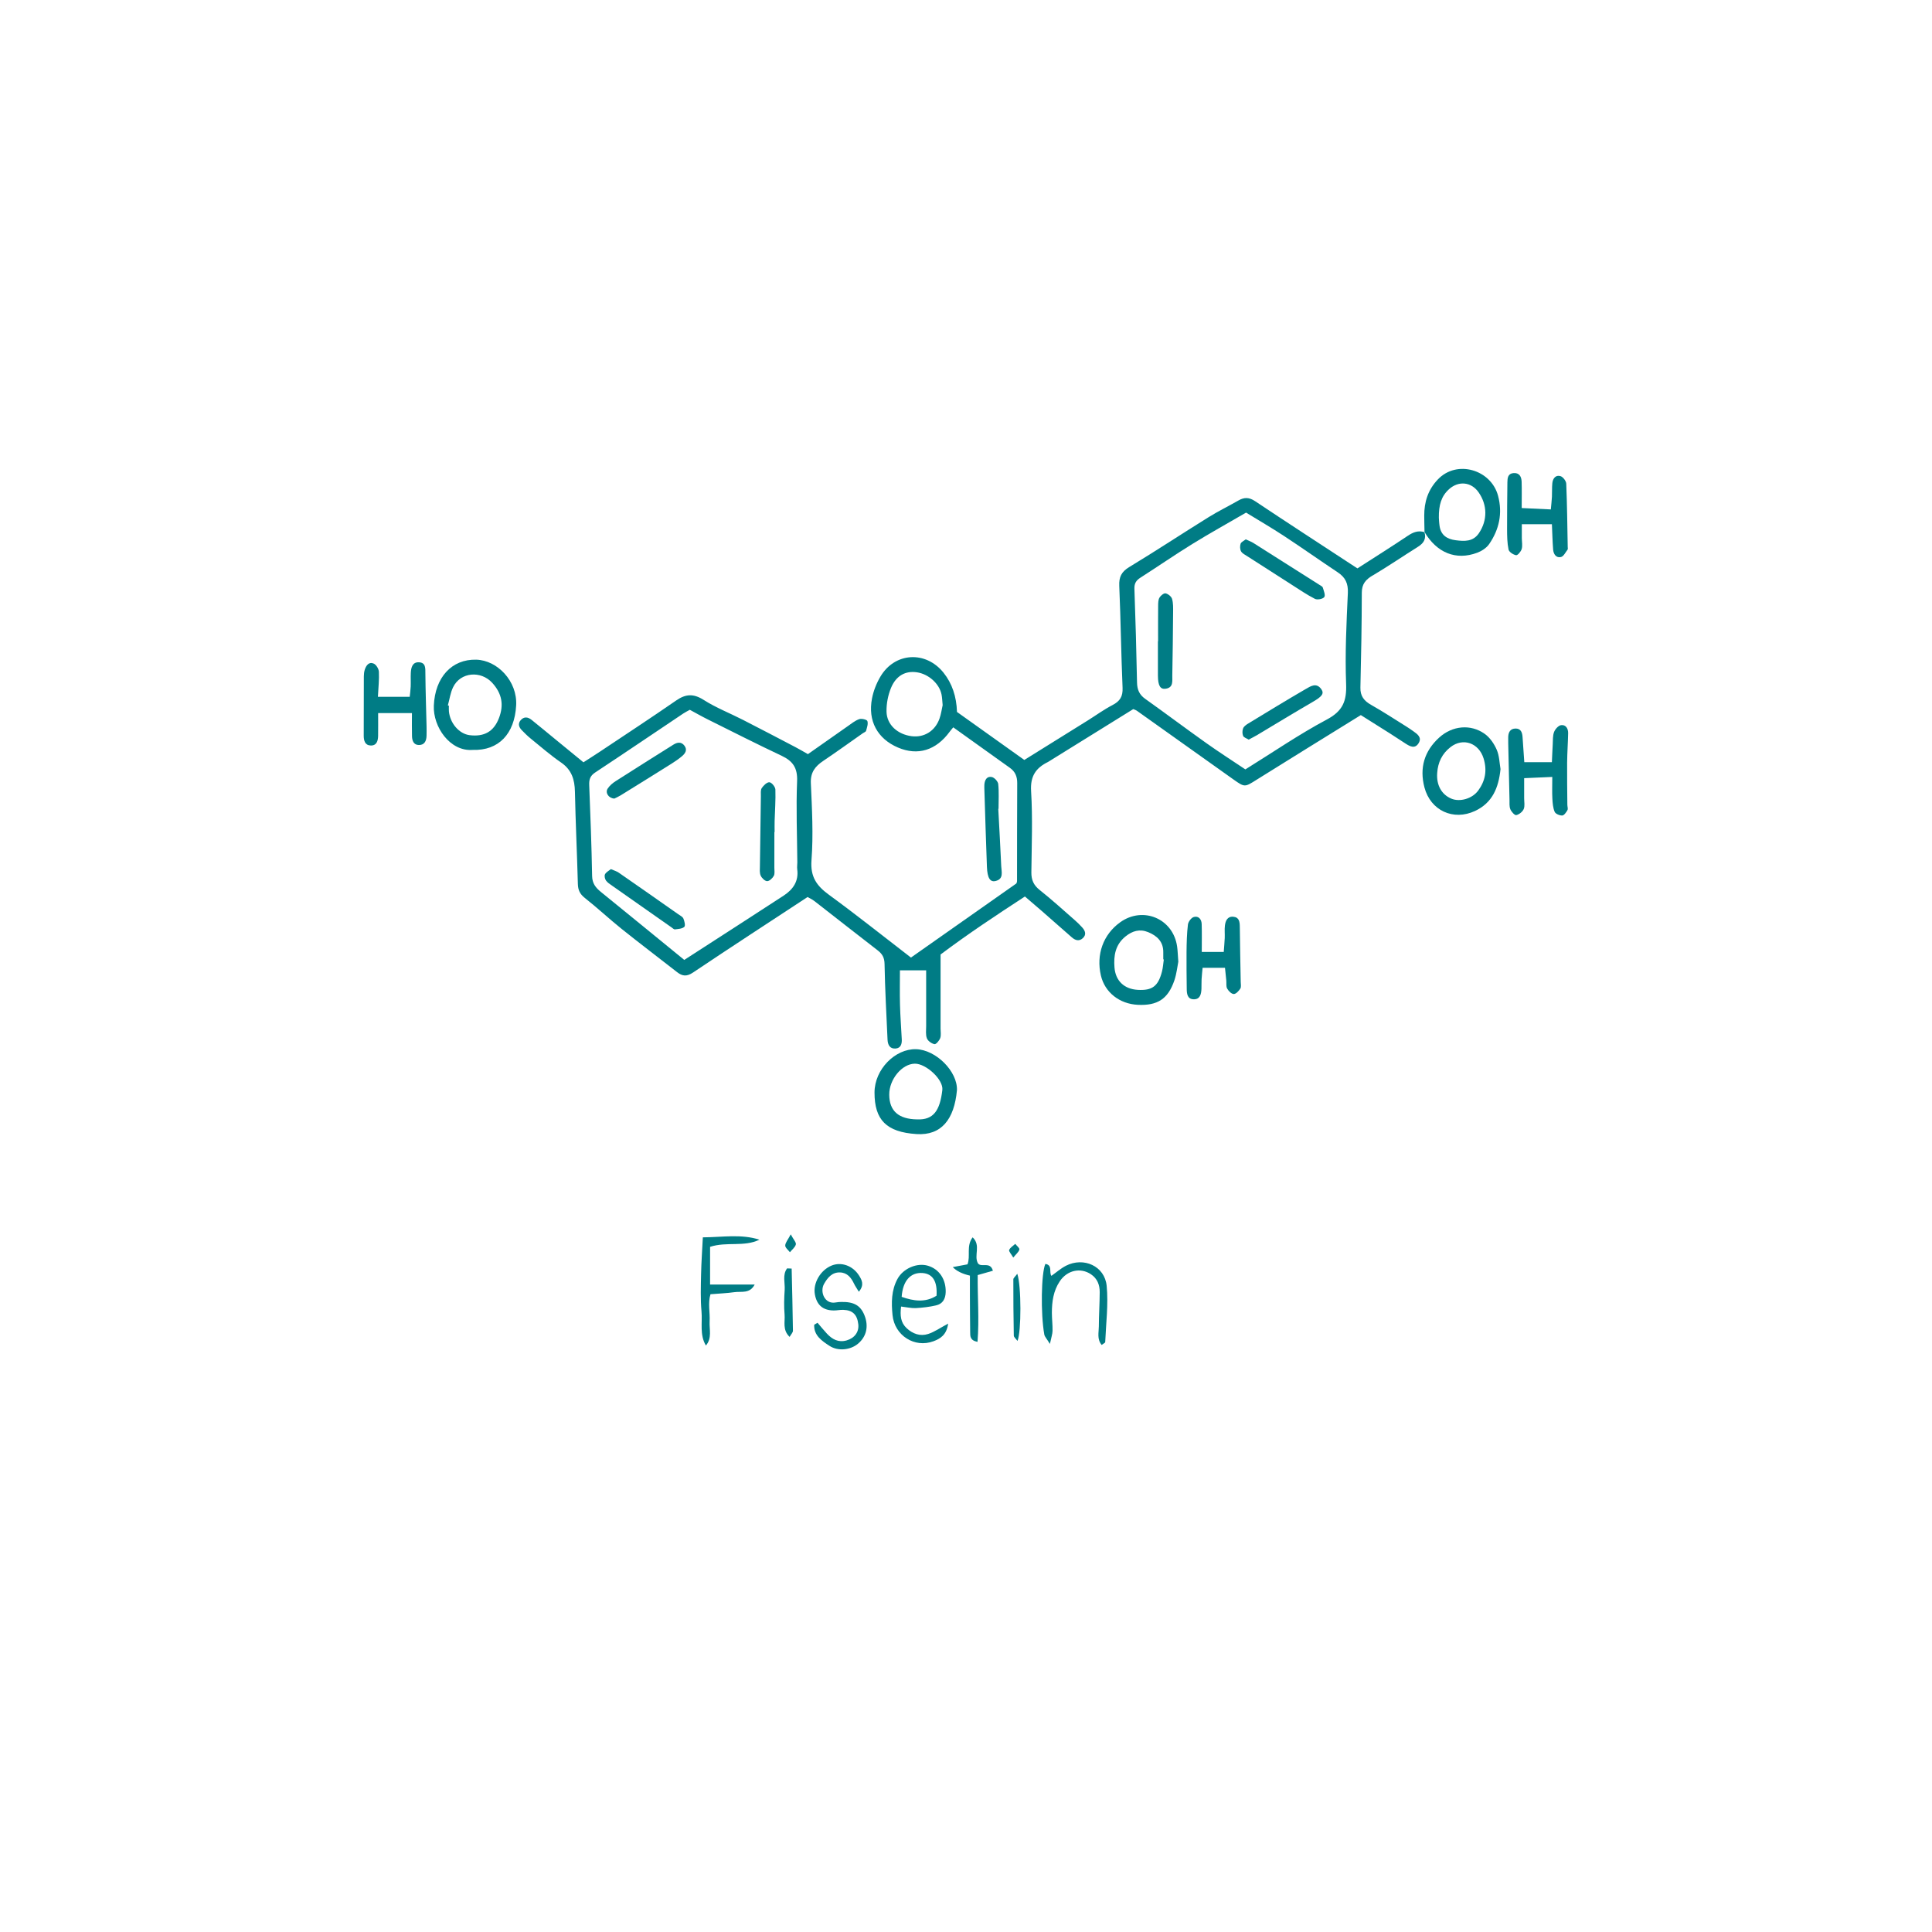 <svg xmlns="http://www.w3.org/2000/svg" xmlns:xlink="http://www.w3.org/1999/xlink" width="1000" zoomAndPan="magnify" viewBox="0 0 750 750" height="1000" preserveAspectRatio="xMidYMid meet" version="1.0"><defs><clipPath id="f25803b14d"><path d="M 141.012 257 L 166 257 L 166 290 L 141.012 290 Z M 141.012 257 " clip-rule="nonzero"/></clipPath></defs><rect x="-75" width="900" fill="#ffffff" y="-75" height="900" fill-opacity="1"/><rect x="-75" width="900" fill="#ffffff" y="-75" height="900" fill-opacity="1"/><path fill="#007c85" d="M 532.91 223.391 C 538.879 219.836 544.629 215.922 550.512 212.223 C 552.703 210.844 553.754 209.125 552.961 206.578 C 550.562 205.828 548.594 206.598 546.551 207.965 C 540.062 212.301 533.453 216.465 526.953 220.648 C 525.703 219.836 524.973 219.359 524.242 218.883 C 511.883 210.785 499.48 202.738 487.191 194.535 C 484.922 193.02 483.031 192.988 480.797 194.266 C 476.938 196.477 472.922 198.438 469.148 200.781 C 458.855 207.176 448.738 213.855 438.371 220.129 C 435.332 221.973 434.348 223.977 434.496 227.445 C 435.07 240.629 435.215 253.828 435.781 267.012 C 435.926 270.383 434.77 272.207 431.879 273.703 C 428.57 275.414 425.531 277.641 422.363 279.621 C 414.082 284.785 405.797 289.938 397.637 295.012 C 388.617 288.578 379.945 282.395 371.5 276.371 C 371.316 270.355 369.582 265.289 366.297 261.168 C 359.406 252.523 347.355 253.188 341.762 262.68 C 340.25 265.246 339.086 268.184 338.52 271.102 C 336.809 279.848 340.621 286.777 348.57 290.184 C 356.273 293.48 363.363 291.305 368.672 284.043 C 369.047 283.527 369.48 283.047 370.055 282.352 C 377.578 287.734 384.801 292.93 392.047 298.082 C 394.117 299.555 394.898 301.465 394.883 304.012 C 394.797 316.676 394.848 329.34 394.812 342.008 C 394.812 342.508 394.516 343.004 394.52 342.984 C 380.758 352.656 367.395 362.047 353.629 371.727 C 343.02 363.559 332.578 355.223 321.797 347.352 C 317.031 343.871 314.535 340.414 315.02 333.949 C 315.77 324.035 315.215 314 314.77 304.039 C 314.582 299.816 316.453 297.473 319.609 295.359 C 324.785 291.883 329.84 288.223 334.949 284.641 C 335.387 284.336 336.094 284.102 336.207 283.699 C 336.555 282.453 337.078 281.012 336.715 279.918 C 336.52 279.34 334.449 278.844 333.535 279.172 C 331.902 279.754 330.473 280.938 329.016 281.957 C 323.918 285.508 318.836 289.102 313.633 292.758 C 311.84 291.746 310.332 290.84 308.77 290.027 C 301.98 286.477 295.195 282.914 288.375 279.43 C 283.312 276.84 277.945 274.75 273.172 271.711 C 269.234 269.207 266.211 269.355 262.512 271.914 C 252.836 278.605 242.988 285.055 233.199 291.586 C 231.008 293.047 228.781 294.449 226.492 295.926 C 222.734 292.852 219.297 290.039 215.855 287.215 C 212.688 284.621 209.539 282 206.34 279.434 C 204.91 278.289 203.359 278.105 202.086 279.629 C 200.961 280.969 201.465 282.328 202.555 283.453 C 203.668 284.605 204.816 285.746 206.062 286.75 C 209.938 289.895 213.715 293.191 217.816 296.012 C 221.938 298.848 223.094 302.625 223.188 307.348 C 223.43 319.293 224.012 331.23 224.328 343.176 C 224.395 345.52 225.117 347.066 227.012 348.566 C 231.902 352.426 236.465 356.707 241.328 360.605 C 248.422 366.289 255.68 371.773 262.84 377.379 C 264.906 378.996 266.609 379.16 269.031 377.535 C 283.66 367.719 298.438 358.121 313.504 348.223 C 314.109 348.582 315.258 349.098 316.219 349.844 C 324.387 356.184 332.496 362.594 340.684 368.906 C 342.504 370.309 343.336 371.719 343.383 374.211 C 343.555 384.008 344.105 393.809 344.543 403.605 C 344.637 405.598 345.438 407.234 347.715 407.035 C 349.715 406.859 350.16 405.215 350.066 403.465 C 349.844 399.012 349.496 394.566 349.379 390.105 C 349.254 385.551 349.352 380.992 349.352 376.672 L 359.531 376.672 C 359.531 383.711 359.52 391.012 359.535 398.305 C 359.535 399.91 359.273 401.652 359.816 403.07 C 360.207 404.102 361.641 405.125 362.77 405.34 C 363.367 405.457 364.633 403.973 364.992 402.988 C 365.391 401.883 365.129 400.527 365.129 399.281 C 365.129 389.672 365.129 380.07 365.129 370.531 C 375.902 362.445 386.84 355.207 397.875 348.02 C 400.363 350.16 402.398 351.879 404.402 353.633 C 408.293 357.035 412.172 360.449 416.059 363.863 C 417.414 365.059 418.918 365.516 420.352 364.195 C 421.875 362.781 421.254 361.285 420.062 359.977 C 419.223 359.059 418.332 358.172 417.395 357.348 C 412.832 353.363 408.355 349.258 403.609 345.5 C 401.246 343.633 400.344 341.574 400.375 338.664 C 400.488 328.141 400.91 317.59 400.27 307.105 C 399.91 301.293 402.125 298.102 406.832 295.797 C 406.992 295.715 407.137 295.609 407.285 295.52 C 418.156 288.773 429.027 282.035 439.934 275.27 C 440.406 275.484 440.941 275.633 441.363 275.934 C 453.863 284.812 466.34 293.719 478.836 302.594 C 483.23 305.715 483.242 305.559 487.742 302.742 C 501.16 294.34 514.645 286.039 528.27 277.598 C 532.242 280.098 536.004 282.457 539.758 284.836 C 541.715 286.078 543.648 287.355 545.59 288.625 C 547.324 289.758 549.258 290.812 550.688 288.527 C 552.105 286.258 550.227 284.969 548.582 283.809 C 547.711 283.191 546.824 282.586 545.918 282.02 C 541.383 279.199 536.914 276.25 532.266 273.629 C 529.508 272.07 528.031 270.211 528.109 266.906 C 528.406 254.625 528.629 242.336 528.652 230.055 C 528.656 226.688 530.188 224.98 532.887 223.375 Z M 364.691 279.016 C 362.973 283.809 358.734 286.391 353.926 285.793 C 348.469 285.109 344.262 281.379 344.148 276.281 C 344.078 273.203 344.715 269.902 345.887 267.051 C 347.875 262.227 351.57 260.328 355.961 260.988 C 360.496 261.676 364.648 265.383 365.504 269.602 C 365.75 270.812 365.773 272.062 365.938 273.73 C 365.59 275.25 365.344 277.207 364.695 279.016 Z M 304.203 347.688 C 291.539 355.945 278.82 364.121 265.633 372.637 C 254.742 363.75 244.027 354.973 233.27 346.25 C 231.254 344.617 229.91 342.957 229.859 340.062 C 229.648 328.301 229.199 316.543 228.734 304.785 C 228.648 302.633 229.082 301.172 231.031 299.887 C 242.484 292.328 253.844 284.625 265.242 276.988 C 265.977 276.496 266.781 276.109 267.789 275.543 C 270.078 276.773 272.363 278.086 274.719 279.258 C 284.277 284.016 293.797 288.848 303.453 293.402 C 307.812 295.461 309.641 298.129 309.434 303.246 C 309.004 313.742 309.441 324.27 309.52 334.789 C 309.523 335.676 309.367 336.586 309.484 337.461 C 310.113 342.117 307.828 345.324 304.203 347.688 Z M 523.234 230.223 C 522.695 241.961 522.102 253.742 522.559 265.469 C 522.824 272.121 521.301 276 515.105 279.301 C 504.285 285.066 494.129 292.055 483.449 298.68 C 478.348 295.262 473.273 292.012 468.367 288.527 C 460.375 282.848 452.535 276.969 444.551 271.281 C 442.273 269.66 441.445 267.695 441.391 264.957 C 441.156 252.832 440.816 240.711 440.379 228.594 C 440.305 226.5 441.027 225.332 442.703 224.258 C 449.461 219.938 456.062 215.375 462.887 211.164 C 469.539 207.055 476.387 203.266 483.727 198.992 C 488.605 201.984 493.668 204.922 498.551 208.129 C 505.543 212.727 512.379 217.566 519.348 222.199 C 522.293 224.16 523.406 226.527 523.234 230.219 Z M 523.234 230.223 " fill-opacity="1" fill-rule="nonzero"/><path fill="#007c85" d="M 184.887 256.086 C 175.324 255.836 168.883 262.992 168.414 273.906 C 168.055 282.207 174.734 291.82 183.508 291.113 C 193.59 291.449 199.766 284.883 200.371 273.855 C 200.898 264.391 193.055 256.305 184.887 256.086 Z M 193.676 278.805 C 191.684 283.957 188.02 286.082 182.344 285.398 C 178.273 284.906 174.691 280.801 174.262 276.09 C 174.199 275.383 174.254 274.664 174.254 273.953 C 174.117 273.922 173.984 273.891 173.855 273.855 C 174.516 271.48 174.836 268.934 175.902 266.754 C 178.773 260.867 186.66 260.246 191.07 265.059 C 194.898 269.238 195.656 273.688 193.68 278.805 Z M 193.676 278.805 " fill-opacity="1" fill-rule="nonzero"/><path fill="#007c85" d="M 434.844 358.039 C 428.277 362.746 425.457 370.543 427.367 378.699 C 428.902 385.242 434.566 389.727 441.723 390.07 C 449.316 390.434 453.418 387.816 455.887 380.59 C 456.789 377.941 457.062 375.07 457.418 373.332 C 457.211 370.633 457.18 369.027 456.957 367.445 C 455.43 356.617 443.742 351.66 434.84 358.035 Z M 451.074 377.168 C 449.586 382.891 447.258 384.594 441.637 384.258 C 436.461 383.945 433.047 380.809 432.641 375.562 C 432.285 371.035 432.93 366.797 436.855 363.578 C 439.613 361.328 442.449 360.535 445.711 361.855 C 449.215 363.281 451.672 365.613 451.582 369.773 C 451.559 370.66 451.582 371.543 451.582 372.434 C 451.652 372.438 451.723 372.449 451.789 372.453 C 451.559 374.027 451.477 375.637 451.074 377.168 Z M 451.074 377.168 " fill-opacity="1" fill-rule="nonzero"/><path fill="#007c85" d="M 371.488 423.211 C 371.746 415.922 363.348 407.508 355.613 407.297 C 347.535 407.078 339.496 415.098 339.488 424.117 C 339.477 434.73 344.078 439.492 355.812 440.246 C 365.414 440.863 370.449 434.578 371.484 423.211 Z M 345.203 424.957 C 345.164 419 350.148 412.973 355.148 412.918 C 359.477 412.871 366.281 419.102 365.816 423.129 C 364.879 431.152 362.375 434.816 356.023 434.543 C 348.828 434.449 345.246 431.277 345.203 424.961 Z M 345.203 424.957 " fill-opacity="1" fill-rule="nonzero"/><path fill="#007c85" d="M 573.426 214.586 C 575.164 213.93 577.035 212.734 578.066 211.246 C 581.988 205.566 583.359 199.254 581.539 192.441 C 578.828 182.309 565.551 178.344 558.168 186.121 C 554.332 190.16 552.867 194.859 552.887 200.219 C 552.891 202.32 552.957 204.43 552.992 206.535 C 557.797 214.633 565.223 217.645 573.43 214.578 Z M 562.516 189.898 C 566.234 186.559 571.148 187.051 573.98 191.105 C 577.418 196.023 577.496 201.957 574.113 206.98 C 571.867 210.32 568.52 210.168 565.07 209.715 C 561.723 209.273 559.375 207.766 558.844 204.219 C 558.637 202.816 558.598 201.391 558.559 200.98 C 558.5 196.074 559.504 192.613 562.516 189.906 Z M 562.516 189.898 " fill-opacity="1" fill-rule="nonzero"/><path fill="#007c85" d="M 552.988 206.539 C 552.969 206.504 552.941 206.465 552.918 206.426 L 552.91 206.406 C 552.93 206.465 552.941 206.52 552.961 206.578 C 552.973 206.578 552.977 206.578 552.988 206.582 C 552.988 206.566 552.988 206.551 552.988 206.539 Z M 552.988 206.539 " fill-opacity="1" fill-rule="nonzero"/><path fill="#007c85" d="M 576.367 284.887 C 570.859 280.965 563.762 281.715 558.699 286.312 C 552.898 291.578 550.992 298.129 552.961 305.656 C 555.328 314.676 564.195 318.73 572.582 314.824 C 579.344 311.672 581.742 305.855 582.5 298.562 C 582.094 296.258 582.066 293.453 581.039 291.074 C 580.035 288.746 578.391 286.328 576.363 284.883 Z M 573.816 306.918 C 571.488 310.094 566.68 311.414 563.406 310.035 C 559.598 308.434 557.57 304.762 557.918 300.078 C 558.188 295.961 559.824 292.547 563.105 290.012 C 567.996 286.223 574.07 288.457 575.914 294.379 C 577.363 299.051 576.594 303.141 573.824 306.918 Z M 573.816 306.918 " fill-opacity="1" fill-rule="nonzero"/><path fill="#007c85" d="M 608.363 295.859 C 608.398 292.125 608.676 288.391 608.75 284.652 C 608.789 282.84 607.871 281.254 606.004 281.504 C 604.965 281.645 603.719 283.047 603.289 284.16 C 602.734 285.594 602.867 287.309 602.77 288.902 C 602.633 291.156 602.559 293.41 602.441 295.883 L 591.73 295.883 C 591.492 292.52 591.258 289.352 591.059 286.18 C 590.953 284.422 590.438 282.84 588.426 282.816 C 586.18 282.797 585.461 284.402 585.484 286.43 C 585.488 287.141 585.484 287.855 585.492 288.566 C 585.656 295.859 585.809 303.156 585.984 310.453 C 586.02 311.691 585.859 313.055 586.309 314.145 C 586.707 315.113 588 316.555 588.602 316.426 C 589.719 316.188 591.055 315.129 591.5 314.082 C 592.012 312.867 591.672 311.285 591.676 309.863 C 591.688 307.438 591.676 305.008 591.676 302.082 C 595.477 301.914 598.59 301.773 602.594 301.605 C 602.594 305.035 602.492 307.512 602.625 309.977 C 602.723 311.727 602.848 313.582 603.52 315.156 C 603.859 315.949 605.457 316.621 606.453 316.578 C 607.176 316.547 608.012 315.348 608.48 314.496 C 608.77 313.969 608.449 313.117 608.445 312.41 C 608.402 306.898 608.312 301.383 608.355 295.871 Z M 608.363 295.859 " fill-opacity="1" fill-rule="nonzero"/><g clip-path="url(#f25803b14d)"><path fill="#007c85" d="M 165.133 261.543 C 165.109 259.477 165.348 257.242 162.66 257.098 C 160.121 256.961 159.582 259.109 159.473 261.184 C 159.383 262.961 159.5 264.746 159.43 266.531 C 159.379 267.891 159.176 269.242 159.051 270.496 L 146.707 270.496 C 146.891 266.75 147.238 263.746 147.082 260.77 C 147.023 259.648 146.055 258.039 145.078 257.605 C 143.223 256.789 142.152 258.305 141.613 259.945 C 141.34 260.777 141.25 261.695 141.242 262.574 C 141.211 270.246 141.234 277.914 141.199 285.578 C 141.195 287.574 141.727 289.359 143.953 289.402 C 146.242 289.449 146.75 287.555 146.785 285.633 C 146.828 282.816 146.793 279.996 146.793 276.828 L 159.918 276.828 C 159.918 280.18 159.863 283 159.941 285.82 C 159.984 287.543 160.594 289.188 162.586 289.215 C 164.805 289.246 165.543 287.598 165.586 285.602 C 165.613 284.352 165.617 283.102 165.586 281.855 C 165.43 275.082 165.195 268.309 165.133 261.535 Z M 165.133 261.543 " fill-opacity="1" fill-rule="nonzero"/></g><path fill="#007c85" d="M 588.566 215.527 C 589.16 215.629 590.445 214.098 590.723 213.113 C 591.094 211.801 590.777 210.297 590.77 208.875 C 590.766 207.012 590.77 205.152 590.77 203.504 L 602.449 203.504 C 602.609 207.043 602.676 210.207 602.926 213.359 C 603.07 215.113 604.094 216.688 605.965 216.238 C 607 215.992 607.734 214.402 608.531 213.363 C 608.707 213.133 608.59 212.672 608.586 212.316 C 608.43 204.137 608.355 195.949 608.016 187.773 C 607.973 186.719 606.754 185.121 605.77 184.832 C 603.926 184.289 602.805 185.715 602.617 187.523 C 602.434 189.285 602.547 191.078 602.457 192.848 C 602.379 194.367 602.199 195.883 602.031 197.758 C 598.023 197.562 594.555 197.402 590.723 197.223 C 590.723 193.355 590.797 190.176 590.695 187.004 C 590.633 185.035 589.801 183.438 587.484 183.66 C 585.375 183.855 585.184 185.543 585.168 187.223 C 585.113 193.27 585.016 199.32 585.043 205.367 C 585.055 208.035 585.078 210.746 585.617 213.332 C 585.816 214.285 587.449 215.34 588.566 215.539 Z M 588.566 215.527 " fill-opacity="1" fill-rule="nonzero"/><path fill="#007c85" d="M 481.289 359.832 C 481.273 357.883 481.086 356.086 478.777 355.879 C 476.492 355.668 475.73 357.449 475.508 359.309 C 475.316 360.883 475.508 362.504 475.441 364.098 C 475.363 365.961 475.18 367.82 475.059 369.535 L 466.527 369.535 C 466.527 365.703 466.602 362.199 466.492 358.699 C 466.434 356.852 465.273 355.449 463.426 355.98 C 462.438 356.262 461.285 357.82 461.152 358.918 C 460.73 362.434 460.652 366.004 460.613 369.559 C 460.559 374.359 460.648 379.16 460.691 383.957 C 460.707 385.828 460.98 387.82 463.277 387.922 C 465.867 388.035 466.316 385.953 466.402 383.863 C 466.449 382.625 466.387 381.371 466.457 380.129 C 466.543 378.609 466.719 377.094 466.848 375.691 L 475.539 375.691 C 475.73 377.523 475.902 379.074 476.047 380.629 C 476.148 381.688 475.914 382.922 476.387 383.77 C 476.91 384.711 478.059 385.871 478.945 385.879 C 479.812 385.883 480.902 384.695 481.492 383.77 C 481.898 383.121 481.656 382.039 481.645 381.152 C 481.527 374.043 481.352 366.93 481.293 359.82 Z M 481.289 359.832 " fill-opacity="1" fill-rule="nonzero"/><path fill="#007c85" d="M 413.773 491.379 C 411.766 492.406 410.031 493.965 408.156 495.285 C 407.141 493.875 408.727 491.105 405.809 490.645 C 404.203 494.246 403.934 509.887 405.395 518.051 C 405.551 518.922 406.34 519.676 407.574 521.707 C 408.109 519.148 408.574 517.891 408.598 516.625 C 408.641 514.312 408.344 511.996 408.34 509.68 C 408.336 505.344 408.914 501.125 411.395 497.406 C 414.285 493.082 419.441 491.945 423.52 494.68 C 425.988 496.336 426.914 498.805 426.906 501.586 C 426.891 506.039 426.582 510.492 426.566 514.945 C 426.559 517.262 425.777 519.805 427.656 522.102 C 428.324 521.582 429.031 521.305 429.043 520.988 C 429.344 513.715 430.301 506.371 429.609 499.184 C 428.867 491.477 420.676 487.832 413.766 491.375 Z M 413.773 491.379 " fill-opacity="1" fill-rule="nonzero"/><path fill="#007c85" d="M 351.961 515.598 C 349.625 513.426 349.371 510.723 349.801 507.199 C 352.055 507.457 353.809 507.891 355.531 507.801 C 358.16 507.66 360.816 507.344 363.379 506.75 C 365.934 506.164 367.039 504.277 367.117 501.609 C 367.254 496.699 364.66 492.691 360.238 491.363 C 356.004 490.09 350.625 492.395 348.402 496.473 C 345.996 500.91 346.004 505.703 346.48 510.531 C 347.262 518.418 355.035 523.43 362.398 520.66 C 364.969 519.699 367.469 518.258 368.074 513.82 C 364.992 515.461 362.773 517.051 360.309 517.848 C 357.246 518.836 354.355 517.832 351.957 515.598 Z M 358.125 494.184 C 362.066 494.469 363.93 497.406 363.562 502.992 C 359.156 505.777 354.617 505.051 350.023 503.441 C 350.465 497.215 353.477 493.852 358.117 494.184 Z M 358.125 494.184 " fill-opacity="1" fill-rule="nonzero"/><path fill="#007c85" d="M 326.582 505.414 C 325.871 505.43 325.152 505.473 324.457 505.605 C 320.117 506.445 318.156 501.438 319.906 498.391 C 321.25 496.051 322.957 493.867 326.059 493.953 C 328.906 494.035 330.41 495.973 331.539 498.336 C 331.992 499.289 332.625 500.164 333.402 501.453 C 335.633 498.809 334.562 496.871 333.469 495.148 C 331.047 491.309 326.586 489.773 322.852 491.281 C 318.512 493.039 315.555 498.082 316.328 502.438 C 317.059 506.598 319.43 508.672 323.633 508.723 C 324.875 508.738 326.117 508.438 327.352 508.48 C 330.996 508.598 332.77 510.348 333.188 514.078 C 333.52 517.055 331.754 519.457 328.648 520.348 C 325.484 521.25 323.094 519.934 321.031 517.738 C 319.754 516.379 318.586 514.914 317.363 513.496 C 316.93 513.754 316.504 514.016 316.07 514.27 C 315.883 518.418 319.039 520.527 322.027 522.473 C 325.344 524.629 330.137 524.078 333.043 521.656 C 336.371 518.891 337.297 514.84 335.57 510.559 C 334.043 506.785 331.5 505.32 326.582 505.414 Z M 326.582 505.414 " fill-opacity="1" fill-rule="nonzero"/><path fill="#007c85" d="M 294.816 481.246 C 287.629 478.957 280.449 480.293 272.84 480.336 C 272.582 485.523 272.25 490.109 272.16 494.699 C 272.062 499.5 271.895 504.332 272.324 509.102 C 272.719 513.484 271.527 518.125 274.031 522.336 C 276.488 519.453 275.301 516.062 275.477 512.949 C 275.676 509.48 274.734 505.941 275.809 502.422 C 279.145 502.145 282.152 502.031 285.117 501.613 C 287.848 501.227 291.043 502.336 292.969 498.652 L 275.652 498.652 L 275.652 484.02 C 282.125 481.91 288.82 484.168 294.816 481.246 Z M 294.816 481.246 " fill-opacity="1" fill-rule="nonzero"/><path fill="#007c85" d="M 387.523 304.398 C 387.418 303.359 386.047 301.859 385.023 301.641 C 383.129 301.234 382.254 302.762 382.133 304.586 C 382.09 305.293 382.117 306.004 382.141 306.715 C 382.461 316.648 382.738 326.59 383.125 336.523 C 383.289 340.816 384.359 342.52 386.465 342.008 C 389.723 341.223 388.777 338.48 388.68 336.312 C 388.355 328.871 387.922 321.426 387.531 313.98 L 387.633 313.969 C 387.633 310.773 387.84 307.562 387.512 304.398 Z M 387.523 304.398 " fill-opacity="1" fill-rule="nonzero"/><path fill="#007c85" d="M 385.438 493.301 C 384.43 489.582 381.059 492.16 379.672 490.48 C 377.895 487.43 380.945 483.469 377.57 480.336 C 375 483.73 376.848 487.586 375.574 490.816 C 373.73 491.164 371.965 491.492 369.855 491.887 C 371.312 493.406 373.531 494.508 376.52 495.191 C 376.52 497.785 376.508 500.242 376.52 502.699 C 376.543 507.504 376.551 512.312 376.621 517.117 C 376.645 518.617 376.48 520.336 379.469 520.914 C 380.176 512.055 379.449 503.465 379.543 494.98 C 381.812 494.332 383.578 493.832 385.43 493.301 Z M 385.438 493.301 " fill-opacity="1" fill-rule="nonzero"/><path fill="#007c85" d="M 393.379 496.637 C 393.363 503.914 393.41 511.199 393.555 518.477 C 393.566 519.105 394.387 519.711 394.984 520.551 C 396.504 517.082 396.516 499.176 394.91 494.477 C 394.09 495.598 393.379 496.117 393.375 496.637 Z M 393.379 496.637 " fill-opacity="1" fill-rule="nonzero"/><path fill="#007c85" d="M 305.543 492.391 C 303.668 494.902 304.805 497.988 304.609 500.781 C 304.395 503.953 304.301 507.164 304.574 510.32 C 304.812 513.082 303.664 516.25 306.527 518.98 C 307.094 517.969 307.828 517.27 307.816 516.574 C 307.715 508.535 307.504 500.5 307.32 492.461 C 306.723 492.434 306.129 492.41 305.535 492.387 Z M 305.543 492.391 " fill-opacity="1" fill-rule="nonzero"/><path fill="#007c85" d="M 304.828 483.512 C 304.805 484.363 305.992 485.246 306.641 486.113 C 307.453 485.117 308.652 484.223 308.945 483.094 C 309.145 482.332 308.066 481.234 306.965 479.176 C 305.852 481.305 304.863 482.391 304.828 483.504 Z M 304.828 483.512 " fill-opacity="1" fill-rule="nonzero"/><path fill="#007c85" d="M 394.117 482.875 C 393.289 483.645 392.152 484.285 391.758 485.234 C 391.539 485.766 392.562 486.809 393.344 488.184 C 394.43 486.844 395.469 486.055 395.719 485.062 C 395.859 484.5 394.695 483.613 394.125 482.875 Z M 394.117 482.875 " fill-opacity="1" fill-rule="nonzero"/><path fill="#007c85" d="M 512.305 227.098 C 503.742 221.656 495.172 216.211 486.586 210.797 C 485.703 210.238 484.695 209.891 483.594 209.375 C 482.828 209.992 481.816 210.41 481.598 211.086 C 481.309 211.977 481.332 213.246 481.781 214.035 C 482.262 214.875 483.363 215.395 484.254 215.965 C 489.938 219.633 495.633 223.289 501.34 226.922 C 504.348 228.84 507.297 230.871 510.457 232.477 C 511.383 232.949 513.531 232.543 514.078 231.781 C 514.605 231.055 513.875 229.332 513.516 228.094 C 513.391 227.676 512.75 227.383 512.301 227.094 Z M 512.305 227.098 " fill-opacity="1" fill-rule="nonzero"/><path fill="#007c85" d="M 452.496 230.336 C 451.828 230.191 450.586 231.188 450.117 231.98 C 449.617 232.82 449.602 234.02 449.59 235.062 C 449.543 239.688 449.57 244.312 449.57 248.938 L 449.5 248.938 C 449.5 253.383 449.484 257.832 449.504 262.273 C 449.527 266.145 450.406 267.688 452.535 267.363 C 455.605 266.898 455.039 264.336 455.082 262.316 C 455.242 254.141 455.328 245.961 455.395 237.789 C 455.41 236.016 455.477 234.164 454.996 232.5 C 454.73 231.574 453.477 230.555 452.496 230.344 Z M 452.496 230.336 " fill-opacity="1" fill-rule="nonzero"/><path fill="#007c85" d="M 506.828 267.508 C 499.297 271.875 491.875 276.422 484.434 280.945 C 483.695 281.395 482.844 282.023 482.566 282.762 C 482.242 283.637 482.219 284.836 482.578 285.676 C 482.852 286.312 483.922 286.605 484.734 287.121 C 485.945 286.469 487.043 285.926 488.09 285.301 C 495.262 281.023 502.383 276.66 509.605 272.477 C 513.102 270.453 514.152 269.281 512.945 267.562 C 511.016 264.805 508.703 266.43 506.828 267.516 Z M 506.828 267.508 " fill-opacity="1" fill-rule="nonzero"/><path fill="#007c85" d="M 263.293 354.902 C 255.609 349.512 247.93 344.125 240.211 338.777 C 239.371 338.191 238.32 337.91 237.145 337.391 C 236.32 338.07 235.293 338.566 234.867 339.383 C 234.559 339.984 234.789 341.168 235.223 341.789 C 235.801 342.625 236.762 343.223 237.625 343.828 C 245.301 349.234 252.984 354.621 260.672 360.004 C 261.105 360.309 261.613 360.832 262.031 360.781 C 263.289 360.625 264.82 360.562 265.645 359.805 C 266.137 359.363 265.719 357.586 265.297 356.582 C 264.992 355.867 264.016 355.402 263.293 354.898 Z M 263.293 354.902 " fill-opacity="1" fill-rule="nonzero"/><path fill="#007c85" d="M 298.695 303.676 C 297.738 303.602 296.406 304.895 295.719 305.922 C 295.199 306.699 295.387 307.984 295.371 309.043 C 295.227 318.109 295.098 327.18 294.996 336.238 C 294.98 337.48 294.824 338.855 295.301 339.922 C 295.727 340.871 296.926 342.043 297.797 342.059 C 298.676 342.074 299.867 340.945 300.383 340.02 C 300.844 339.184 300.602 337.941 300.605 336.875 C 300.621 332.25 300.613 327.633 300.613 323.008 L 300.703 323.008 C 300.703 321.586 300.664 320.16 300.707 318.742 C 300.824 314.652 301.141 310.562 301.004 306.484 C 300.965 305.457 299.566 303.738 298.695 303.676 Z M 298.695 303.676 " fill-opacity="1" fill-rule="nonzero"/><path fill="#007c85" d="M 261.434 289.059 C 253.93 293.773 246.418 298.477 238.957 303.262 C 237.797 304.008 236.645 304.988 235.902 306.125 C 234.863 307.723 236.211 309.875 238.496 310.008 C 239.105 309.695 240.07 309.289 240.953 308.746 C 247.59 304.641 254.219 300.523 260.82 296.375 C 262.172 295.527 263.488 294.609 264.707 293.59 C 266.008 292.504 266.949 291.125 265.691 289.465 C 264.492 287.879 262.938 288.121 261.434 289.062 Z M 261.434 289.059 " fill-opacity="1" fill-rule="nonzero"/></svg>